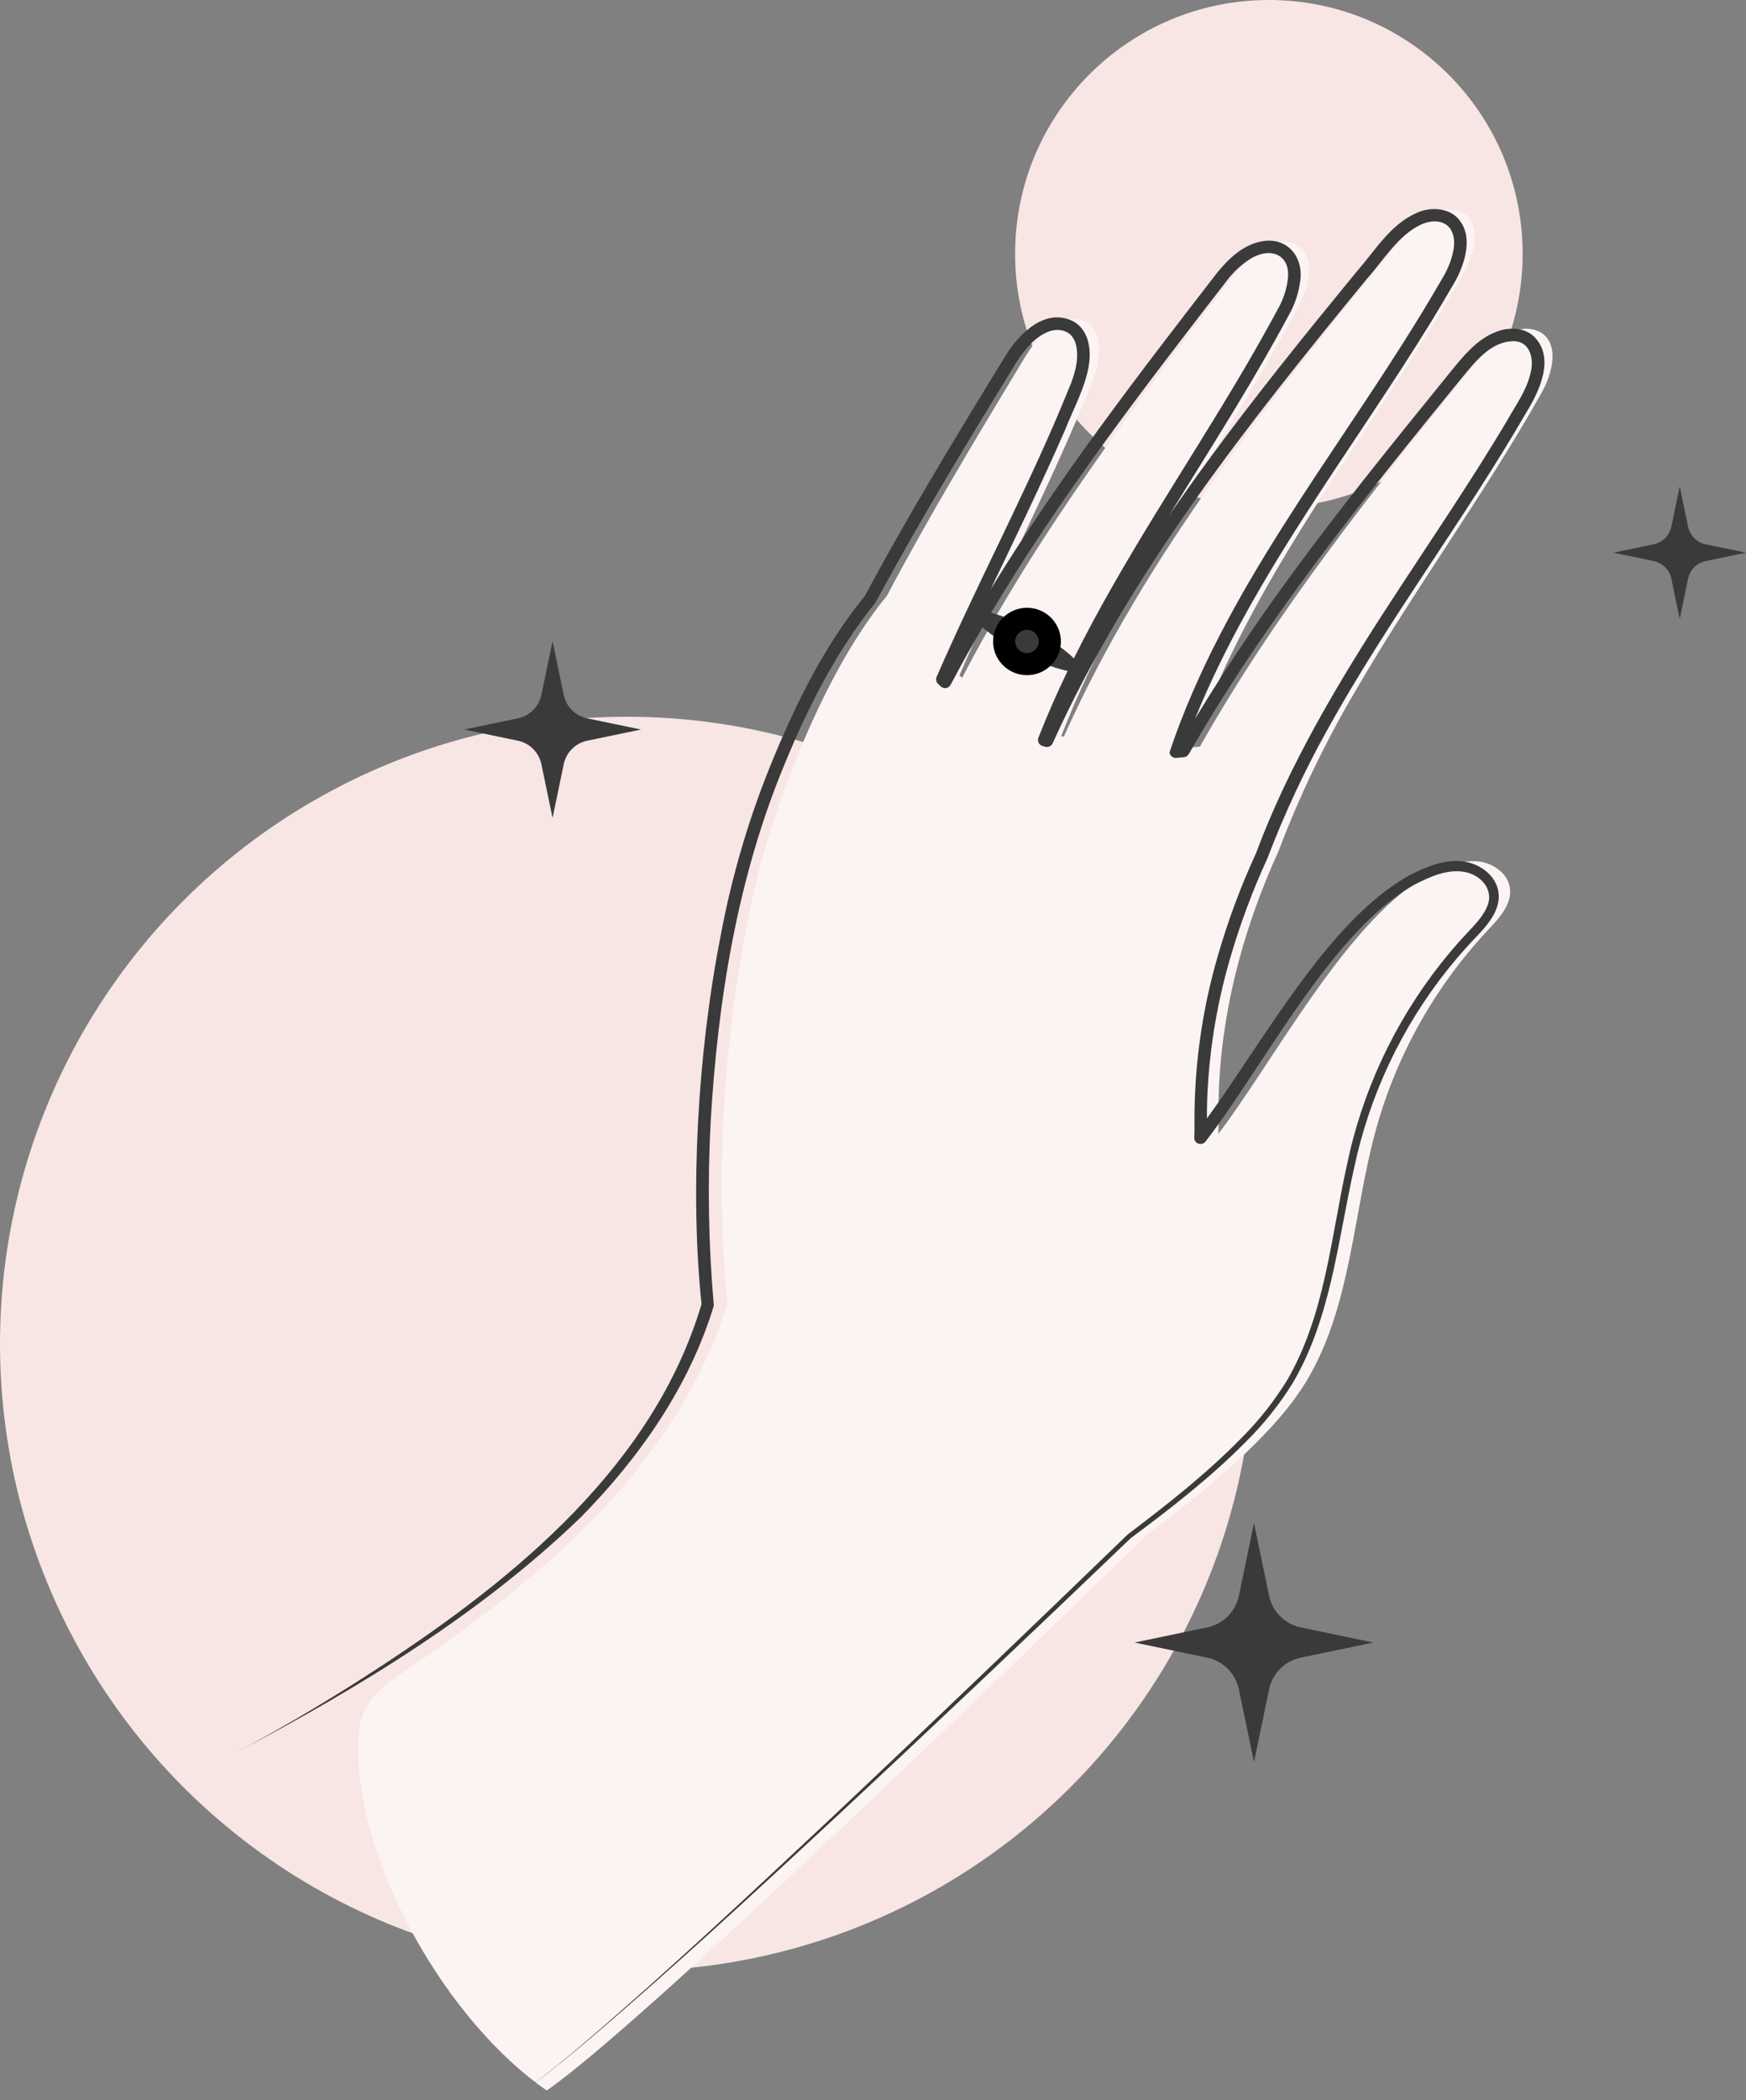 <?xml version="1.0" encoding="UTF-8"?>
<svg xmlns="http://www.w3.org/2000/svg" width="79" height="95" viewBox="0 0 79 95" fill="none">
  <rect x="0" y="0" width="79" height="95" fill="#808080" stroke="none"/>
  <circle cx="28.368" cy="60.789" r="28.368" fill="#F8E6E4"></circle>
  <circle cx="57.412" cy="11.482" r="11.482" fill="#F8E6E4"></circle>
  <g clip-path="url(#clip0_231_7307)">
    <path d="M56.738 68.895L57.422 72.183C57.495 72.535 57.669 72.858 57.924 73.112C58.178 73.366 58.5 73.54 58.852 73.613L62.14 74.297L58.852 74.981C58.5 75.054 58.177 75.229 57.923 75.484C57.669 75.738 57.495 76.061 57.422 76.414L56.738 79.702L56.054 76.414C55.981 76.061 55.806 75.738 55.552 75.484C55.297 75.229 54.974 75.054 54.621 74.981L51.333 74.297L54.621 73.613C54.974 73.54 55.297 73.366 55.551 73.112C55.806 72.858 55.981 72.535 56.054 72.183L56.738 68.895Z" fill="#3A3A3A"></path>
  </g>
  <g clip-path="url(#clip1_231_7307)">
    <path d="M76.001 22L76.38 23.826C76.421 24.021 76.518 24.2 76.659 24.341C76.8 24.482 76.979 24.579 77.174 24.62L79 24.999L77.174 25.379C76.979 25.42 76.8 25.517 76.659 25.658C76.518 25.799 76.421 25.979 76.38 26.174L76.001 28L75.621 26.174C75.58 25.979 75.483 25.799 75.342 25.658C75.201 25.517 75.021 25.42 74.826 25.379L73 24.999L74.826 24.62C75.021 24.579 75.201 24.482 75.342 24.341C75.483 24.2 75.58 24.021 75.621 23.826L76.001 22Z" fill="#3A3A3A"></path>
  </g>
  <g clip-path="url(#clip2_231_7307)">
    <path d="M51.972 69.356C55.091 67.012 57.885 64.623 59.229 62.274C61.173 58.876 61.227 54.761 62.284 50.996C63.226 47.654 64.961 44.587 67.343 42.051C67.845 41.518 68.415 40.896 68.319 40.172C68.225 39.485 67.515 39.008 66.818 38.957C66.122 38.906 65.447 39.181 64.82 39.485C61.163 41.255 57.6 48.064 55.118 51.297C55.227 50.82 54.577 45.653 57.848 38.502C58.801 35.983 59.971 33.55 61.343 31.23C64.002 26.639 67.157 22.385 69.757 17.756C70.239 16.9 70.582 15.562 69.704 15.03C69.542 14.943 69.363 14.889 69.179 14.874C68.995 14.858 68.81 14.881 68.635 14.94C67.784 15.182 67.191 15.898 66.64 16.582C62.225 22.059 57.764 27.619 54.294 33.77L53.953 33.805C54.93 30.983 56.27 28.321 57.756 25.78C60.434 21.201 63.607 16.96 66.227 12.343C66.712 11.488 67.062 10.153 66.186 9.617C66.024 9.529 65.845 9.475 65.661 9.459C65.477 9.442 65.292 9.464 65.117 9.523C64.266 9.761 63.67 10.475 63.116 11.157C57.496 18.071 51.8 25.111 48.133 33.327L48.017 33.291C48.802 31.297 49.714 29.355 50.749 27.477C53.282 22.821 56.316 18.477 58.789 13.781C59.249 12.912 59.555 11.566 58.662 11.058C58.498 10.974 58.317 10.926 58.133 10.915C57.949 10.905 57.764 10.932 57.591 10.996C56.753 11.261 56.173 11.993 55.643 12.689C51.275 18.421 46.861 24.24 43.533 30.662L43.411 30.548C45.338 26.055 47.647 21.751 49.446 17.198C49.806 16.283 49.965 14.912 49.021 14.502C48.848 14.437 48.664 14.409 48.479 14.418C48.295 14.427 48.114 14.474 47.949 14.556C47.145 14.91 46.65 15.7 46.196 16.453C44.117 19.898 42.026 23.367 40.13 26.947C36.921 30.857 34.808 37.317 34.198 39.978C32.829 45.941 32.37 52.075 32.837 58.173C32.858 58.441 32.88 58.709 32.905 58.978C31.922 62.184 30.082 65.124 27.84 67.646C25.087 70.741 21.742 73.255 18.316 75.589C17.593 76.08 16.83 76.608 16.473 77.404C16.24 77.924 16.208 78.512 16.208 79.082C16.215 84.469 20.286 91.49 24.737 94.559C29.076 91.563 46.03 75.122 51.972 69.356Z" fill="#FBF4F3"></path>
    <path d="M25.001 29L25.507 31.434C25.561 31.695 25.69 31.933 25.878 32.121C26.067 32.31 26.305 32.439 26.566 32.493L29 32.999L26.566 33.505C26.305 33.56 26.066 33.689 25.878 33.878C25.69 34.066 25.561 34.305 25.507 34.566L25.001 37L24.495 34.566C24.44 34.305 24.311 34.066 24.123 33.877C23.934 33.689 23.695 33.56 23.434 33.505L21 32.999L23.434 32.493C23.695 32.439 23.934 32.31 24.122 32.122C24.311 31.934 24.44 31.695 24.495 31.434L25.001 29Z" fill="#3A3A3A"></path>
  </g>
  <path d="M55.642 43.408C56.094 41.839 56.664 40.305 57.348 38.82C58.114 36.809 59.026 34.856 60.077 32.976C62.819 28.017 66.277 23.48 69.112 18.569C69.68 17.633 70.346 16.175 69.423 15.238C68.942 14.764 68.153 14.794 67.586 15.056C66.784 15.4 66.202 16.12 65.687 16.747L64.662 18.016C61.931 21.377 59.23 24.769 56.769 28.335C55.828 29.704 54.927 31.098 54.067 32.519C56.704 26.025 61.147 20.437 64.801 14.479C65.04 14.087 65.505 13.304 65.736 12.906C65.903 12.633 66.043 12.344 66.154 12.043C66.377 11.418 66.504 10.627 66.091 10.036C65.665 9.383 64.729 9.331 64.09 9.634C62.9 10.164 62.227 11.325 61.407 12.258C59.089 15.084 56.789 17.923 54.63 20.874C54.044 21.674 53.47 22.484 52.907 23.304C53.082 23.022 53.258 22.738 53.433 22.45C55.103 19.755 56.808 17.066 58.307 14.267C58.59 13.776 58.769 13.232 58.834 12.67C58.976 11.611 58.234 10.722 57.128 10.911C56.249 11.051 55.563 11.727 55.05 12.364C51.462 17.002 47.878 21.661 44.821 26.661C45.36 25.534 45.904 24.407 46.443 23.267C47.041 21.999 47.629 20.732 48.187 19.455C48.575 18.469 49.131 17.493 49.278 16.441C49.373 15.755 49.241 14.911 48.567 14.539C47.28 13.877 46.068 15.135 45.469 16.137C43.319 19.639 40.973 23.505 39.141 26.942C37.346 29.145 36.072 31.691 34.995 34.293C33.916 36.89 33.114 39.593 32.602 42.356C31.553 47.693 31.218 53.986 31.742 58.989C29.579 66.248 23.398 71.326 17.25 75.362C15.165 76.731 13.017 78.013 10.807 79.209C16.335 76.287 21.757 72.986 26.274 68.636C28.94 65.932 31.194 62.707 32.298 59.057C32.054 56.286 32.007 53.502 32.156 50.725C32.478 45.203 33.376 39.641 35.525 34.508C36.581 31.942 37.861 29.42 39.614 27.256C41.591 23.585 43.771 19.999 45.953 16.442C46.317 15.879 46.732 15.335 47.29 15.07C47.814 14.789 48.45 14.907 48.648 15.477C48.844 16.075 48.685 16.737 48.468 17.316C48.208 17.959 47.942 18.6 47.665 19.237C45.997 23.074 44.051 26.773 42.379 30.617C42.356 30.67 42.35 30.728 42.361 30.784C42.372 30.84 42.4 30.892 42.442 30.932L42.565 31.05C42.597 31.08 42.636 31.102 42.678 31.115C42.721 31.127 42.765 31.13 42.809 31.123C42.852 31.115 42.893 31.098 42.929 31.072C42.964 31.046 42.993 31.013 43.013 30.974C43.476 30.098 43.957 29.232 44.457 28.378C44.693 28.58 44.942 28.768 45.2 28.941C45.211 28.759 45.262 28.581 45.349 28.42C45.436 28.26 45.558 28.119 45.705 28.01C45.424 27.895 45.136 27.797 44.842 27.718C47.981 22.456 51.745 17.559 55.494 12.715C55.791 12.318 56.157 11.976 56.576 11.706C57.483 11.153 58.396 11.505 58.271 12.616C58.212 13.104 58.054 13.575 57.807 14.001C57.311 14.928 56.789 15.842 56.257 16.751C53.708 21.087 50.829 25.27 48.588 29.778C48.325 29.53 48.043 29.304 47.743 29.102C47.731 29.281 47.68 29.456 47.595 29.614C47.509 29.772 47.391 29.911 47.247 30.02C47.59 30.16 47.944 30.27 48.306 30.35C47.83 31.336 47.385 32.343 46.984 33.37C46.97 33.406 46.963 33.444 46.965 33.483C46.966 33.521 46.976 33.559 46.992 33.594C47.009 33.628 47.033 33.659 47.062 33.685C47.092 33.71 47.126 33.729 47.163 33.74L47.282 33.777C47.349 33.798 47.42 33.793 47.484 33.765C47.547 33.737 47.598 33.686 47.627 33.624C51.129 25.89 56.478 19.154 61.848 12.612C62.606 11.767 63.27 10.627 64.311 10.151C64.764 9.95 65.328 9.934 65.625 10.354C65.909 10.801 65.784 11.364 65.618 11.85C65.518 12.119 65.393 12.378 65.242 12.623C65.022 13.004 64.541 13.812 64.315 14.183C60.353 20.684 55.356 26.742 52.915 34.033C52.924 34.107 52.961 34.175 53.019 34.222C53.078 34.268 53.152 34.29 53.227 34.283L53.574 34.248C53.619 34.243 53.661 34.227 53.699 34.203C53.737 34.178 53.768 34.145 53.79 34.107C57.271 28.021 61.705 22.539 66.131 17.108C66.758 16.354 67.435 15.453 68.482 15.431C69.262 15.446 69.419 16.276 69.245 16.897C69.072 17.655 68.59 18.316 68.212 18.988C66.56 21.773 64.732 24.439 62.963 27.158C60.613 30.756 58.301 34.624 56.833 38.588C56.136 40.099 55.555 41.661 55.096 43.259C54.398 45.661 54.045 48.148 54.045 50.647C54.045 50.849 54.052 51.288 54.035 51.454C54.032 51.514 54.049 51.572 54.082 51.622C54.115 51.671 54.163 51.709 54.219 51.73C54.275 51.75 54.337 51.753 54.394 51.737C54.452 51.721 54.503 51.688 54.541 51.642C57.216 48.176 60.243 42.126 64.013 40.008C64.725 39.647 65.497 39.295 66.289 39.444C67.021 39.585 67.618 40.27 67.284 41.013C67.079 41.499 66.671 41.887 66.309 42.281C65.918 42.695 65.554 43.133 65.197 43.577C63.076 46.268 61.616 49.409 60.93 52.755C60.212 56.031 59.95 59.457 58.252 62.407C57.67 63.358 56.977 64.239 56.186 65.029C54.622 66.634 52.84 68.035 51.038 69.396C46.581 73.698 42.117 77.989 37.604 82.239C33.96 85.656 30.246 89.141 26.444 92.397C25.615 93.115 24.618 93.914 23.72 94.567C24.644 93.904 25.58 93.159 26.459 92.414C30.277 89.182 34.019 85.718 37.683 82.322C42.196 78.12 46.758 73.798 51.166 69.572C52.981 68.224 54.774 66.83 56.373 65.215C57.184 64.413 57.896 63.519 58.496 62.552C60.232 59.593 60.535 56.087 61.269 52.832C61.962 49.548 63.415 46.468 65.515 43.836C65.868 43.404 66.226 42.976 66.613 42.569C67.182 41.973 68.011 41.167 67.771 40.21C67.599 39.562 67.006 39.137 66.378 38.995C65.461 38.809 64.582 39.184 63.786 39.585C60.128 41.601 57.219 47.02 54.609 50.591C54.609 50.339 54.609 50.087 54.618 49.825C54.691 47.652 55.035 45.497 55.642 43.408Z" fill="#3A3A3A"></path>
  <path d="M46.468 30.04C47.038 30.04 47.501 29.581 47.501 29.015C47.501 28.45 47.038 27.991 46.468 27.991C45.897 27.991 45.434 28.45 45.434 29.015C45.434 29.581 45.897 30.04 46.468 30.04Z" fill="#3A3A3A"></path>
  <path d="M46.468 30.04C47.038 30.04 47.501 29.581 47.501 29.015C47.501 28.45 47.038 27.991 46.468 27.991C45.897 27.991 45.434 28.45 45.434 29.015C45.434 29.581 45.897 30.04 46.468 30.04Z" stroke="black"></path>
  <defs>
    <clipPath id="clip0_231_7307">
      <rect width="10.807" height="10.807" fill="white" transform="translate(51.333 68.895)"></rect>
    </clipPath>
    <clipPath id="clip1_231_7307">
      <rect width="6" height="6" fill="white" transform="translate(73 22)"></rect>
    </clipPath>
    <clipPath id="clip2_231_7307">
      <rect width="54.035" height="85.105" fill="white" transform="translate(16.21 9.456)"></rect>
    </clipPath>
  </defs>
</svg>
